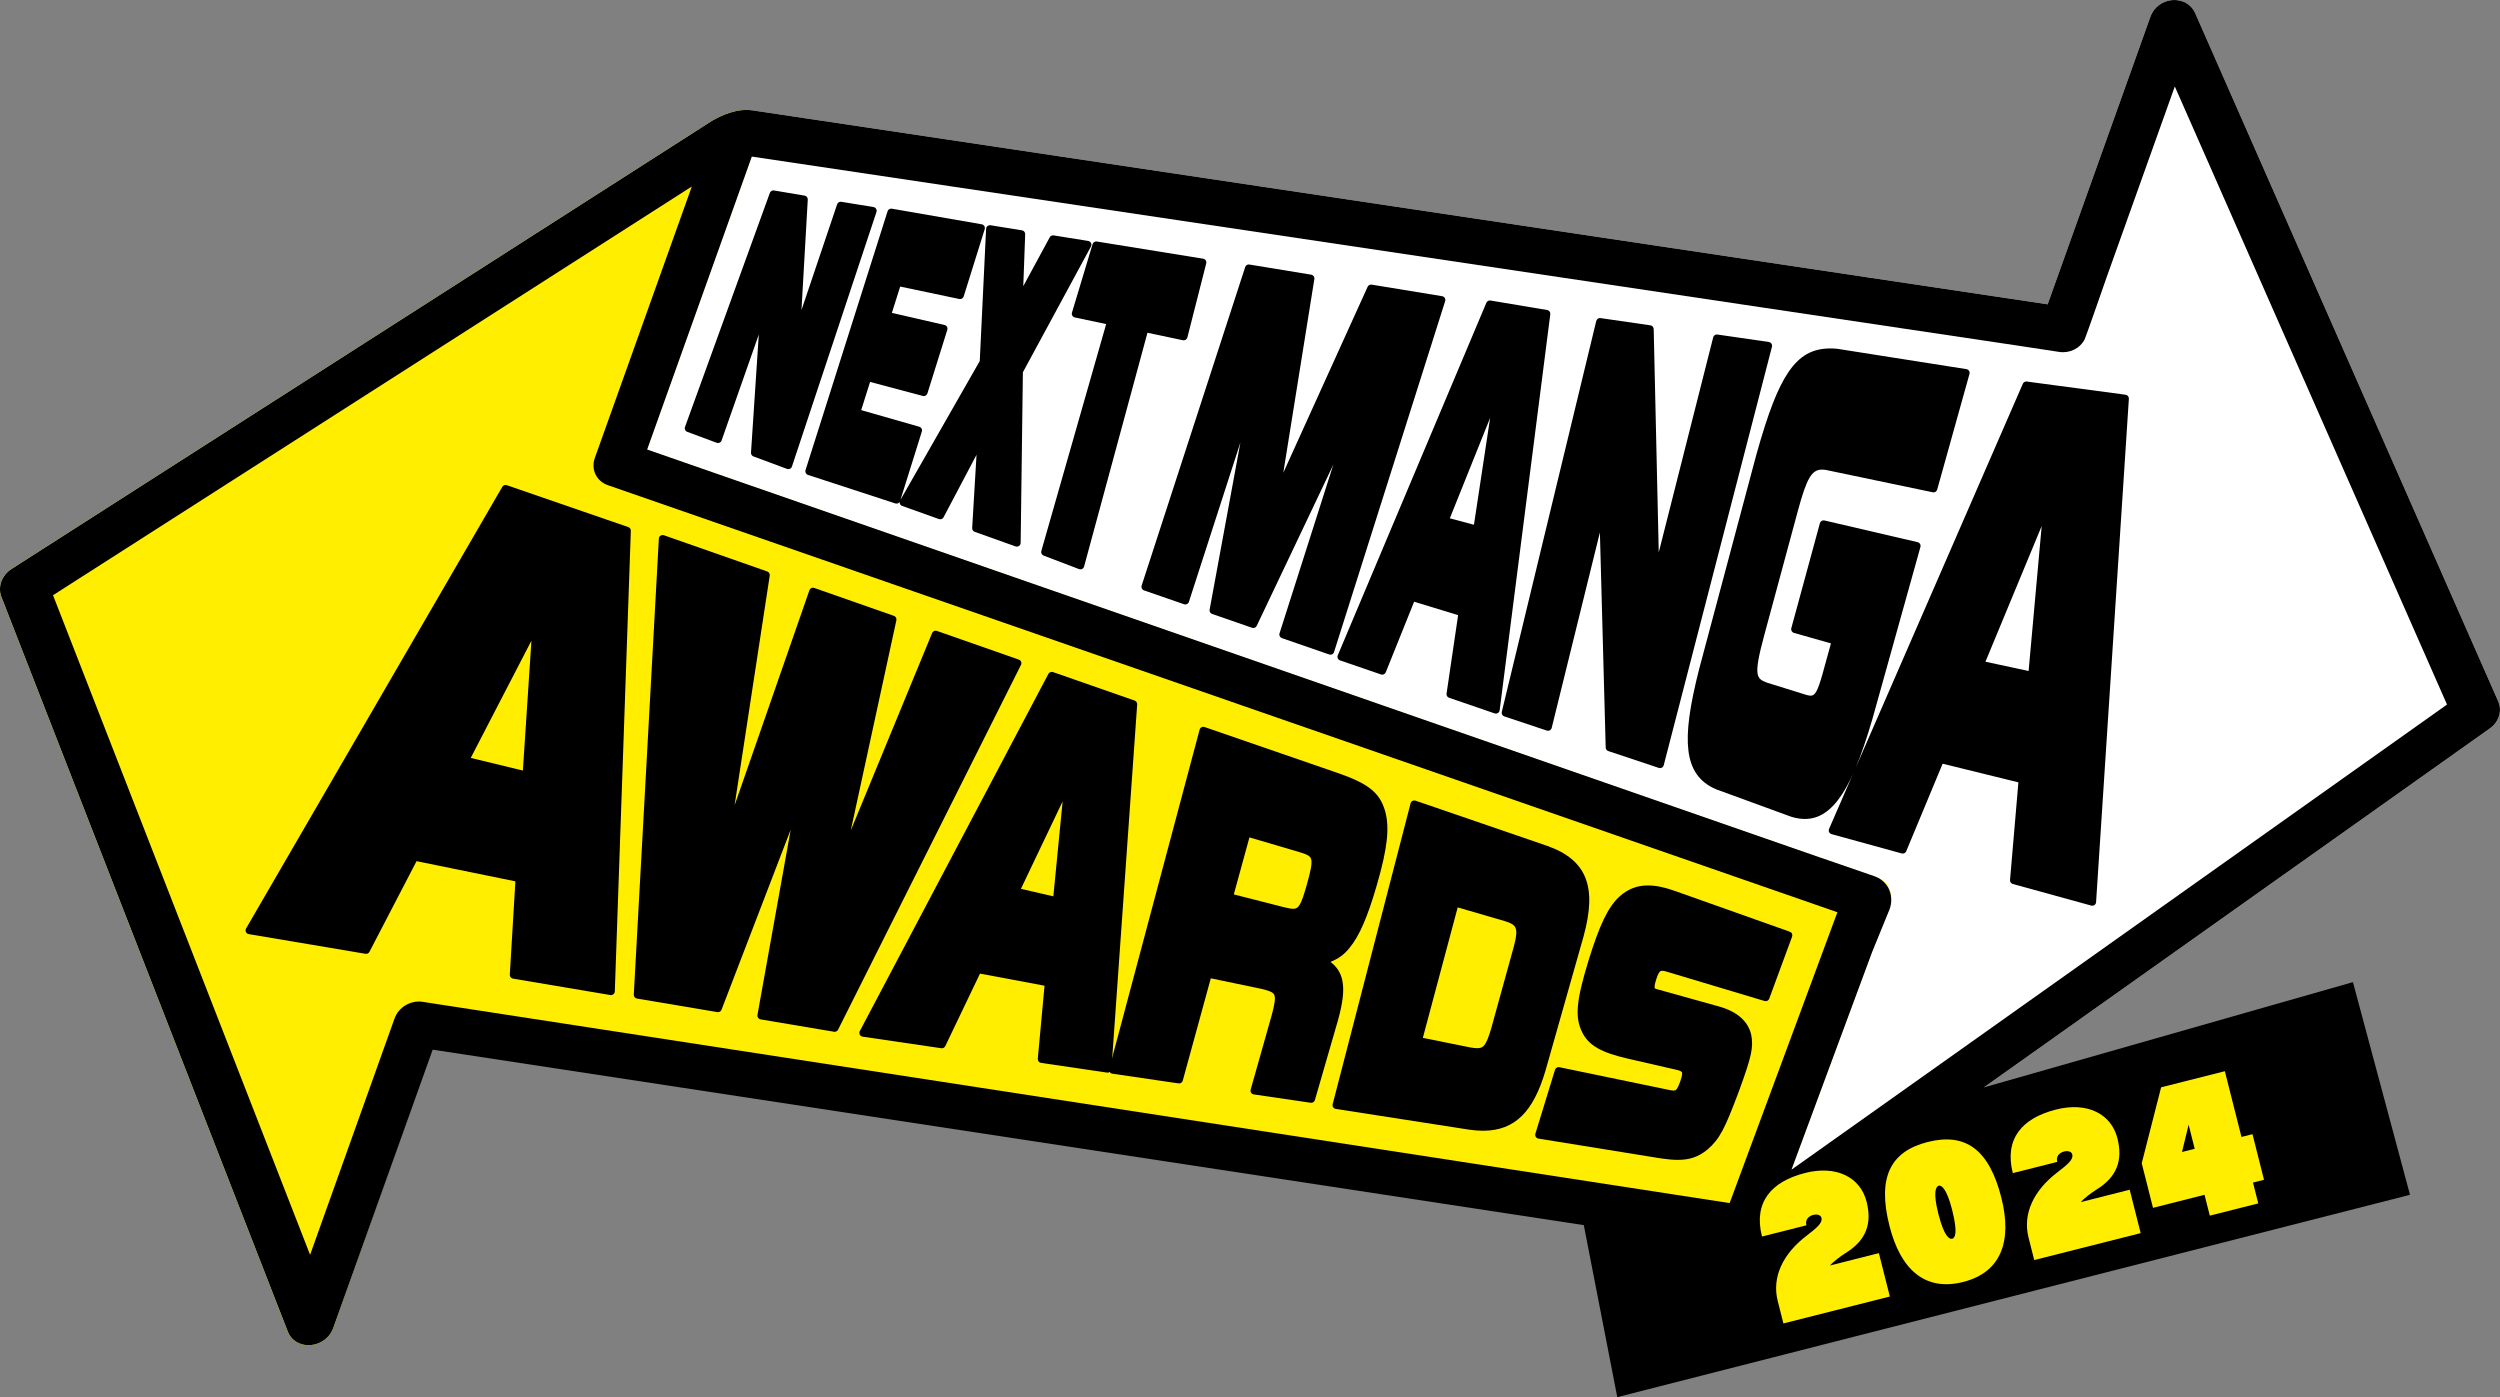 <?xml version="1.0" encoding="UTF-8"?><svg id="_レイヤー_1" xmlns="http://www.w3.org/2000/svg" viewBox="0 0 1859.22 1039.05"><rect x="0" y="0" width="1859.22" height="1039.05" fill="#808080" stroke="none"/><defs><style>.cls-1{fill:#fe0;}.cls-2{fill:#fff;}</style></defs><path class="cls-2" d="M1857.93,521.7L1632.45,9.61c-2.74-6.32-9.48-10.12-16.9-9.55-7.35.57-13.82,5.43-16.22,12.13l-76.51,214.12L559.47,82.06c-11.78-1.61-23.44,4.04-29.93,7.79L8.64,423.12c-7.27,4.68-10.46,13.31-7.6,20.67l213.12,546.71c1.86,4.74,5.96,8.1,10.96,9.34,1.88.46,3.86.66,5.91.48,7.56-.61,14.25-5.62,16.72-12.52l74.03-209.04,967.35,148.56c13.11,2.49,25.6-5.08,30.39-8.06l532.1-377.49c6.81-4.77,9.41-13.12,6.31-20.09"/><path class="cls-1" d="M1310.25,924.36c1.81-1.81,3.3-3.94,4.21-6.39l90.93-245.4c3.07-8.42-1.12-17.24-9.64-20.17L481.26,334.31l82.8-231.72c2.44-6.84.19-14.13-5.6-18.23-1.7-1.19-3.6-1.99-5.6-2.49-9.11.64-17.55,4.68-22.85,7.7L8.64,423.12c-7.27,4.68-10.46,13.31-7.6,20.68l213.12,546.71c1.86,4.74,5.96,8.1,10.96,9.34,1.88.46,3.86.65,5.91.48,7.56-.61,14.25-5.62,16.72-12.52l74.03-208.99,967.35,148.56c7.74,2.18,15.26-.31,21.12-3.03"/><path class="cls-2" d="M1395.76,652.39l-15-5.22-1.21-.43h0S481.27,334.31,481.27,334.31l77.84-217.86,971.49,145.06c.46.07.91.05,1.37.08l19.27-12.23,66.12-185.05,202.44,459.67-311.17,220.79-176.35,125.13,73.12-197.34h0c3.07-8.42-1.12-17.24-9.64-20.17h0Z"/><path d="M1857.93,521.7L1632.45,9.61c-2.74-6.32-9.48-10.12-16.9-9.55-7.35.58-13.82,5.43-16.22,12.13l-76.51,214.13L559.47,82.06c-11.78-1.61-23.44,4.04-29.93,7.79L8.64,423.12c-7.27,4.68-10.46,13.31-7.6,20.68l213.12,546.71c1.86,4.74,5.96,8.1,10.96,9.34,1.88.46,3.86.65,5.91.48,7.56-.61,14.26-5.62,16.72-12.52l74.03-207.18,856.07,130.49,24.9,127.92,589.54-150.48-42.44-158.16-274.53,78.32,376.28-266.95c6.81-4.78,9.41-13.12,6.31-20.09ZM314.37,745.04c-8.91-1.37-17.95,3.98-20.93,12.32l-62.83,175.83L39.43,442.66l475.07-303.98-72.14,201.9c-3.02,8.46,1.15,17.25,9.62,20.21l914.47,317.63-80.14,216.29-971.94-149.65ZM1508.63,744.77l-176.35,125.13,59.93-161.73,12.84-31.44c3.12-7.64,1.18-16.6-5.21-21.83-.96-.79-2.01-1.47-3.11-2.06h0c-.11-.06-.21-.11-.32-.16-.75-.38-1.52-.73-2.33-1.01l-39.92-13.77.02.03L481.27,334.31l77.84-217.86,940.7,140.46h0l31.54,4.8c7.75,1.22,15.62-2.53,19.08-9.58.92-1.87,16.27-46.01,16.27-46.01h0l50.67-141.82,202.44,459.67-311.17,220.79Z"/><path class="cls-1" d="M1326.3,984.22l-4.24-16.76c-4.46-17.64,3.91-34.91,20.97-48.08,8.31-6.39,12.52-9.87,11.54-13.78-.48-1.89-3-2.86-6.03-2.1-3.4.86-6.23,3.45-5.15,7.74l-33.02,8.35c-6.44-25.46,6.83-40.88,32.16-47.29,23.07-5.83,41,3.05,45.65,21.45,4.08,16.13-.15,28.6-15.7,38.16-4.06,2.5-9.54,6.84-11.61,9.24l36.42-9.21,8.16,32.27-79.15,20.01Z"/><path class="cls-1" d="M1405.18,911.72c-9.05-35.8.36-55.34,28.47-62.44,28.11-7.11,45.67,5.62,54.72,41.41,8.28,32.77-.42,55.62-28.4,62.7-28.11,7.1-46.5-8.9-54.78-41.67ZM1451.82,899.93c-4.11-16.26-8.06-18.61-9.95-18.14-2.02.51-4.56,4.24-.39,20.75,4.46,17.65,8.47,19.18,10.36,18.7,1.89-.48,4.44-3.67-.03-21.31Z"/><path class="cls-1" d="M1512.83,937.07l-4.24-16.76c-4.46-17.64,3.91-34.91,20.97-48.08,8.31-6.39,12.52-9.87,11.54-13.78-.48-1.89-3-2.86-6.03-2.1-3.4.86-6.23,3.45-5.15,7.74l-33.02,8.35c-6.44-25.46,6.83-40.88,32.16-47.29,23.06-5.83,41,3.05,45.65,21.45,4.08,16.13-.15,28.6-15.7,38.16-4.06,2.5-9.54,6.83-11.61,9.24l36.43-9.21,8.16,32.27-79.15,20.01Z"/><path class="cls-1" d="M1643.4,904.06l-3.92-15.5-38.32,9.69-8.38-33.15,14.42-56.48,47.39-11.98,12.36,48.9,8.19-2.07,8.57,33.91-8.19,2.07,3.92,15.5-36.05,9.11ZM1627.65,836.44l-4.93,20.29,9.45-2.39-4.52-17.9Z"/><path d="M759.39,492.16c-.31-.76-.92-1.34-1.69-1.61l-60.94-21.35c-.31-.11-.63-.16-.94-.16-1.12,0-2.17.67-2.62,1.76l-60.49,146.8,33.92-156.32c.3-1.4-.48-2.8-1.83-3.28l-59.24-20.76c-.3-.11-.62-.16-.94-.16-.42,0-.84.09-1.23.28-.68.33-1.2.91-1.45,1.62l-55.64,159.97,26.14-170.87c.21-1.35-.58-2.65-1.86-3.1l-76.83-26.92c-.3-.11-.62-.16-.94-.16-.55,0-1.1.16-1.58.48-.74.5-1.21,1.31-1.25,2.2l-18.64,339.09c-.08,1.44.94,2.71,2.36,2.95l59.78,10.07c.16.03.32.04.47.04,1.16,0,2.22-.71,2.64-1.82l51.45-133.92-24.74,137.82c-.13.75.04,1.51.47,2.13.44.62,1.1,1.04,1.85,1.16l54.63,9.2c.16.03.32.04.47.04,1.06,0,2.05-.59,2.53-1.56l136.03-271.29c.37-.73.4-1.58.09-2.33Z"/><path d="M843.82,521l-60.71-21.18c-.31-.11-.62-.16-.93-.16-1.03,0-2,.56-2.51,1.51l-140.25,265.66c-.43.81-.44,1.79-.02,2.61s1.21,1.39,2.12,1.52l58.5,8.6c.14.02.28.03.41.03,1.08,0,2.08-.62,2.56-1.61l25.82-53.92,48,9-5.02,54.33c-.14,1.5.92,2.85,2.41,3.07l49.12,7.22c.14.02.28.03.41.03.64,0,1.27-.22,1.78-.63.61-.49,1-1.22,1.05-2.01l19.15-271.2c.09-1.28-.69-2.45-1.89-2.88ZM783.37,666.6l-24.13-5.58,31.01-65.02-6.89,70.6Z"/><path d="M467.25,391.99l-90.34-31.16c-.3-.1-.62-.16-.92-.16-.99,0-1.93.52-2.45,1.41l-190.53,328.39c-.47.8-.51,1.79-.11,2.63.4.84,1.18,1.44,2.09,1.59l86.79,14.63c.16.03.32.04.47.04,1.04,0,2.02-.58,2.51-1.53l35.03-67.39,73.5,15.01-4.16,69.39c-.09,1.45.93,2.72,2.36,2.96l72.44,12.21c.16.03.31.04.47.04.65,0,1.28-.22,1.79-.64.63-.52,1.01-1.28,1.04-2.1l11.92-342.56c.04-1.24-.73-2.37-1.91-2.78ZM388.85,573.05l-38.76-9.4,45.13-87.19-6.37,96.59Z"/><path d="M1030.04,603.05c-3.87-13.49-12.45-20.35-35.28-28.23l-98.96-34.14c-.3-.1-.61-.16-.92-.16-.46,0-.92.11-1.33.33-.69.37-1.2,1.01-1.41,1.77l-67.25,252.33c-.21.78-.07,1.61.37,2.29.44.68,1.16,1.13,1.96,1.25l49.24,7.22c.14.02.28.03.41.03,1.26,0,2.39-.84,2.73-2.09l20.86-76.1,37.56,7.84c5.81,1.34,8.46,2.49,9.44,4.1,1.36,2.25.49,7.07-1.48,14.65l-15.89,56.19c-.22.79-.09,1.63.35,2.31.44.68,1.16,1.15,1.97,1.26l42.34,6.21c.14.02.28.03.41.03,1.24,0,2.37-.82,2.72-2.05l17.25-59.65c3.66-13.33,4.62-22.39,3.11-29.43-1.21-5.64-4.04-10.07-8.77-13.64,6.44-2.69,10.16-5.53,14.12-10.41,7.33-8.82,13.44-22.88,20.41-46.97,7.88-27.25,9.57-42.65,6.03-54.95ZM971.74,658.33c-4.3,15.23-6.08,17.53-9.98,17.53-1.57,0-3.65-.36-6.95-1.2l-37.24-9.5,11.62-42.41,37.31,11c6.66,1.96,8.09,3.29,8.61,5.33.82,3.23-.55,9.26-3.37,19.25Z"/><path d="M1179.12,653.05c-4.23-10.88-13.52-18.72-28.41-23.97l-98.01-33.64c-.3-.1-.61-.15-.92-.15-.46,0-.93.11-1.34.34-.7.37-1.2,1.02-1.4,1.79l-57.96,223.76c-.2.77-.06,1.6.38,2.27.44.67,1.14,1.12,1.93,1.24l99.13,15.41c3.7.54,7.21.82,10.45.82,11.88,0,21.32-3.62,28.87-11.08,7.27-7.17,13.02-18.23,17.58-33.8l28.2-99.46c5.2-18.97,5.68-32.79,1.5-43.52ZM1126.03,703.16l-16.95,61.33c-3.93,13.67-6.12,15.03-10.56,15.03-1.35,0-2.97-.18-5.11-.56l-35.26-7.11,25.92-97.04,35.37,10.31c7.91,2.51,10.16,4.48,6.58,18.05Z"/><path d="M1332.71,694.39c-.32-.69-.9-1.21-1.62-1.47l-85.42-30.33c-7.77-2.76-14.34-4.1-20.08-4.1-8.22,0-14.98,2.64-21.29,8.31-8.39,7.76-14.83,21.15-23.01,47.78-9.05,29.5-10.16,41.86-4.75,52.9,4.95,10.01,13.95,15.21,34.36,19.89l35.54,8.15c2.53.58,4,1.21,4.37,1.87.71,1.28-.78,5.52-1.27,6.91-2.36,6.73-3.46,6.73-4.97,6.73-.74,0-1.7-.12-2.92-.38l-81.93-16.99c-.19-.04-.39-.06-.58-.06-1.22,0-2.34.79-2.71,2l-14.58,47.52c-.24.78-.13,1.63.3,2.33.43.7,1.15,1.17,1.95,1.3l90.98,14.72c5,.75,9.14,1.11,12.68,1.11,8.97,0,15.34-2.21,22.01-7.63.03-.02.05-.04.08-.07,8.89-7.79,12.56-14.56,23.08-42.59l.98-2.66c8.73-24.05,10.16-30.76,8.5-39.88,0-.04-.02-.09-.03-.13-2.36-10.23-10.46-17.34-24.07-21.14l-46.39-12.94c-.4-.11-1.11-.35-1.27-.65-.25-.47-.42-2,1.23-7.02,1.94-5.89,3.22-5.92,4.25-5.92h.01c.77,0,1.77.19,3.06.58l73.1,21.9c.27.08.54.12.81.12,1.16,0,2.24-.72,2.66-1.86l16.99-46.13c.26-.71.23-1.5-.09-2.18Z"/><polygon class="cls-2" points="1476.57 492.11 1518.38 391.2 1508.65 499.01 1476.57 492.11"/><path d="M651.54,155.3c-.43-.71-1.15-1.2-1.97-1.33l-23.87-3.89c-.15-.03-.31-.04-.46-.04-1.2,0-2.29.76-2.68,1.93l-26.51,78.64,4.68-82.16c.08-1.44-.93-2.72-2.36-2.96l-22.71-3.84c-.16-.03-.32-.04-.47-.04-1.18,0-2.25.73-2.66,1.87l-63.11,174.06c-.53,1.46.22,3.08,1.68,3.62l21.88,8.13c.32.12.65.18.99.18.41,0,.82-.09,1.2-.27.69-.32,1.22-.91,1.47-1.63l27.68-78.82-5.81,87.86c-.08,1.25.67,2.41,1.84,2.84l24.93,9.26c.32.12.65.18.99.18.42,0,.84-.09,1.23-.28.69-.33,1.22-.93,1.46-1.66l62.85-189.29c.26-.79.16-1.65-.27-2.36Z"/><path d="M811.35,180.73c-.41-.82-1.19-1.4-2.09-1.55l-25.66-4.12c-.15-.02-.3-.04-.45-.04-1.03,0-1.99.56-2.49,1.49l-19.66,36.33,1.42-38.66c.05-1.43-.97-2.68-2.38-2.9l-23.41-3.76c-.15-.02-.3-.04-.45-.04-.65,0-1.28.22-1.79.63-.63.51-1.01,1.26-1.04,2.07l-4.72,98.32-58.96,103.23,15.89-50.8c.23-.73.15-1.52-.21-2.19-.36-.67-.98-1.17-1.72-1.38l-43.18-12.36,6.61-20.95,39.22,10.4c.24.06.49.1.73.1,1.21,0,2.33-.78,2.7-1.99l14.79-47.26c.24-.75.15-1.57-.25-2.26-.39-.69-1.05-1.18-1.82-1.35l-39.16-8.99,6.18-19.58,43.95,9.24c.2.04.39.06.59.06,1.22,0,2.33-.79,2.7-1.99l15.63-49.98c.24-.78.14-1.63-.29-2.32-.43-.7-1.13-1.18-1.93-1.32l-66.83-11.61c-.16-.03-.33-.04-.49-.04-1.22,0-2.32.78-2.7,1.98l-61.02,192.5c-.47,1.48.34,3.07,1.82,3.55l64.94,21.2c.29.09.58.14.88.14.45,0,.89-.11,1.3-.32.44-.23.79-.57,1.06-.97-.05.44-.01.9.15,1.33.29.79.92,1.4,1.71,1.69l27.35,9.76c.31.11.64.17.95.17,1.03,0,2.01-.56,2.51-1.51l24.5-46.45-3.23,54.45c-.07,1.26.69,2.41,1.88,2.84l30.38,10.84c.31.11.63.17.95.17.57,0,1.14-.17,1.62-.51.75-.52,1.2-1.38,1.22-2.29l1.66-126.87,50.62-93.53c.44-.81.46-1.78.05-2.6Z"/><path d="M896.66,193.63c-.44-.67-1.13-1.12-1.92-1.24l-79.05-12.78c-.15-.02-.3-.04-.45-.04-1.23,0-2.35.8-2.71,2.02l-15.33,50.91c-.23.76-.13,1.58.28,2.26.4.68,1.08,1.16,1.85,1.33l23.31,4.91-48.22,168.76c-.4,1.41.34,2.9,1.71,3.43l26.34,10.05c.33.12.67.19,1.01.19.44,0,.88-.1,1.29-.31.71-.36,1.24-1.01,1.45-1.78l47.13-173.86,26.36,5.55c.2.04.39.06.59.06,1.27,0,2.42-.86,2.74-2.14l14.01-55.07c.2-.77.06-1.59-.38-2.25Z"/><path d="M1074.47,221.59c-.43-.7-1.14-1.18-1.96-1.31l-52.39-8.6c-.15-.03-.31-.04-.46-.04-1.1,0-2.12.64-2.58,1.66l-62.7,138.27,23.09-144.04c.25-1.54-.8-2.99-2.34-3.25l-45.96-7.55c-.15-.03-.31-.04-.46-.04-1.21,0-2.31.78-2.69,1.96l-77,236.87c-.48,1.47.31,3.05,1.77,3.55l29.77,10.3c.3.1.61.16.93.16.43,0,.87-.1,1.26-.3.68-.34,1.2-.94,1.43-1.67l38.31-118.56-22.91,124.4c-.25,1.38.54,2.73,1.86,3.19l29.69,10.28c.31.11.62.16.93.16,1.07,0,2.08-.61,2.56-1.62l56.97-119.89-40.02,125.5c-.47,1.47.32,3.04,1.77,3.54l35.15,12.17c.3.1.61.16.93.16.44,0,.87-.1,1.27-.3.68-.34,1.2-.95,1.43-1.68l82.64-260.99c.25-.78.14-1.64-.29-2.34Z"/><path d="M1317.41,255.57c-.45-.67-1.16-1.12-1.95-1.24l-38.23-5.54c-.14-.02-.27-.03-.41-.03-1.28,0-2.42.87-2.75,2.14l-40.48,159.9-3.76-166.11c-.03-1.38-1.06-2.54-2.43-2.74l-37.13-5.39c-.14-.02-.27-.03-.41-.03-1.29,0-2.44.88-2.75,2.17l-70.25,290.73c-.35,1.43.46,2.89,1.86,3.35l31.61,10.53c.29.1.59.15.9.15.47,0,.94-.12,1.37-.35.69-.38,1.19-1.04,1.38-1.8l35.84-145.37,4.31,160.01c.03,1.19.81,2.24,1.94,2.61l37.57,12.52c.29.1.59.15.9.15.47,0,.93-.12,1.35-.34.69-.38,1.19-1.02,1.39-1.78l80.5-311.25c.2-.78.06-1.61-.38-2.28Z"/><path d="M1150.59,230.56l-42.13-7.07c-.16-.03-.31-.04-.47-.04-1.12,0-2.16.67-2.61,1.73l-110.5,262.18c-.31.72-.3,1.54.02,2.26.32.72.93,1.27,1.67,1.52l30.46,10.44c.3.1.61.15.92.15,1.13,0,2.19-.68,2.63-1.78l21.09-52.46,32.71,9.99-8.6,58.36c-.2,1.35.59,2.65,1.89,3.09l33.87,11.61c.3.1.61.15.92.15.52,0,1.04-.15,1.5-.43.72-.45,1.21-1.2,1.31-2.05l37.66-294.52c.19-1.51-.84-2.9-2.34-3.16ZM1096.17,390.26l-17.95-4.79,29.98-74.72-12.04,79.51Z"/><path d="M1580.8,293.57l-73.47-9.82c-.13-.02-.25-.03-.38-.03-1.12,0-2.14.66-2.6,1.7l-124.49,286.01c4.19-9.91,8.36-22.08,12.71-37l35.64-127.69c.21-.74.1-1.54-.29-2.21-.39-.67-1.04-1.14-1.8-1.32l-69.29-16.14c-.22-.05-.43-.07-.65-.07-1.25,0-2.39.83-2.73,2.09l-21.27,78.12c-.41,1.5.47,3.05,1.96,3.47l27.52,7.81-6.39,23.22c-3.52,12.28-5.38,15.66-8.67,15.66-.95,0-2.09-.22-3.7-.72l-28.76-8.95c-7.65-2.99-10.5-4.17-2.22-34.77l25.13-92.97c6.6-24.41,10.3-30.72,18.01-30.72.75,0,1.55.06,2.43.17l79.87,16.7c.2.04.39.06.58.06,1.25,0,2.38-.83,2.73-2.07l24.02-86.02c.22-.78.09-1.61-.35-2.29-.44-.68-1.14-1.14-1.94-1.27l-96.14-15.14c-.06-.01-.13-.02-.2-.02-1.71-.15-3.37-.22-4.95-.22-13.23,0-22.82,5.44-31.09,17.63-7.97,11.75-15.11,30.15-23.88,61.51l-42.38,158.82c-7.3,28.58-9.79,47.43-8.1,61.15,1.76,14.26,8.24,23.37,20.38,28.66.05.02.11.04.16.06l55.96,20.45c.05.02.11.04.16.05,3.57,1.06,6.85,1.58,10.03,1.58,10.47,0,19.46-5.97,27.49-18.24,2.87-4.39,5.67-9.63,8.46-15.84l-18.06,41.5c-.33.75-.31,1.61.04,2.35s1.01,1.29,1.81,1.51l52.19,14.36c.25.07.5.1.75.1,1.12,0,2.17-.67,2.62-1.75l27.07-65.08,56.34,13.86-6.22,72.62c-.12,1.36.75,2.61,2.07,2.98l58.35,16.06c.25.07.5.1.75.1.58,0,1.16-.18,1.64-.53.69-.49,1.13-1.27,1.18-2.12l24.39-374.38c.1-1.49-.98-2.8-2.45-2.99ZM1508.65,499.01l-32.09-6.9,41.82-100.91-9.73,107.81Z"/></svg>